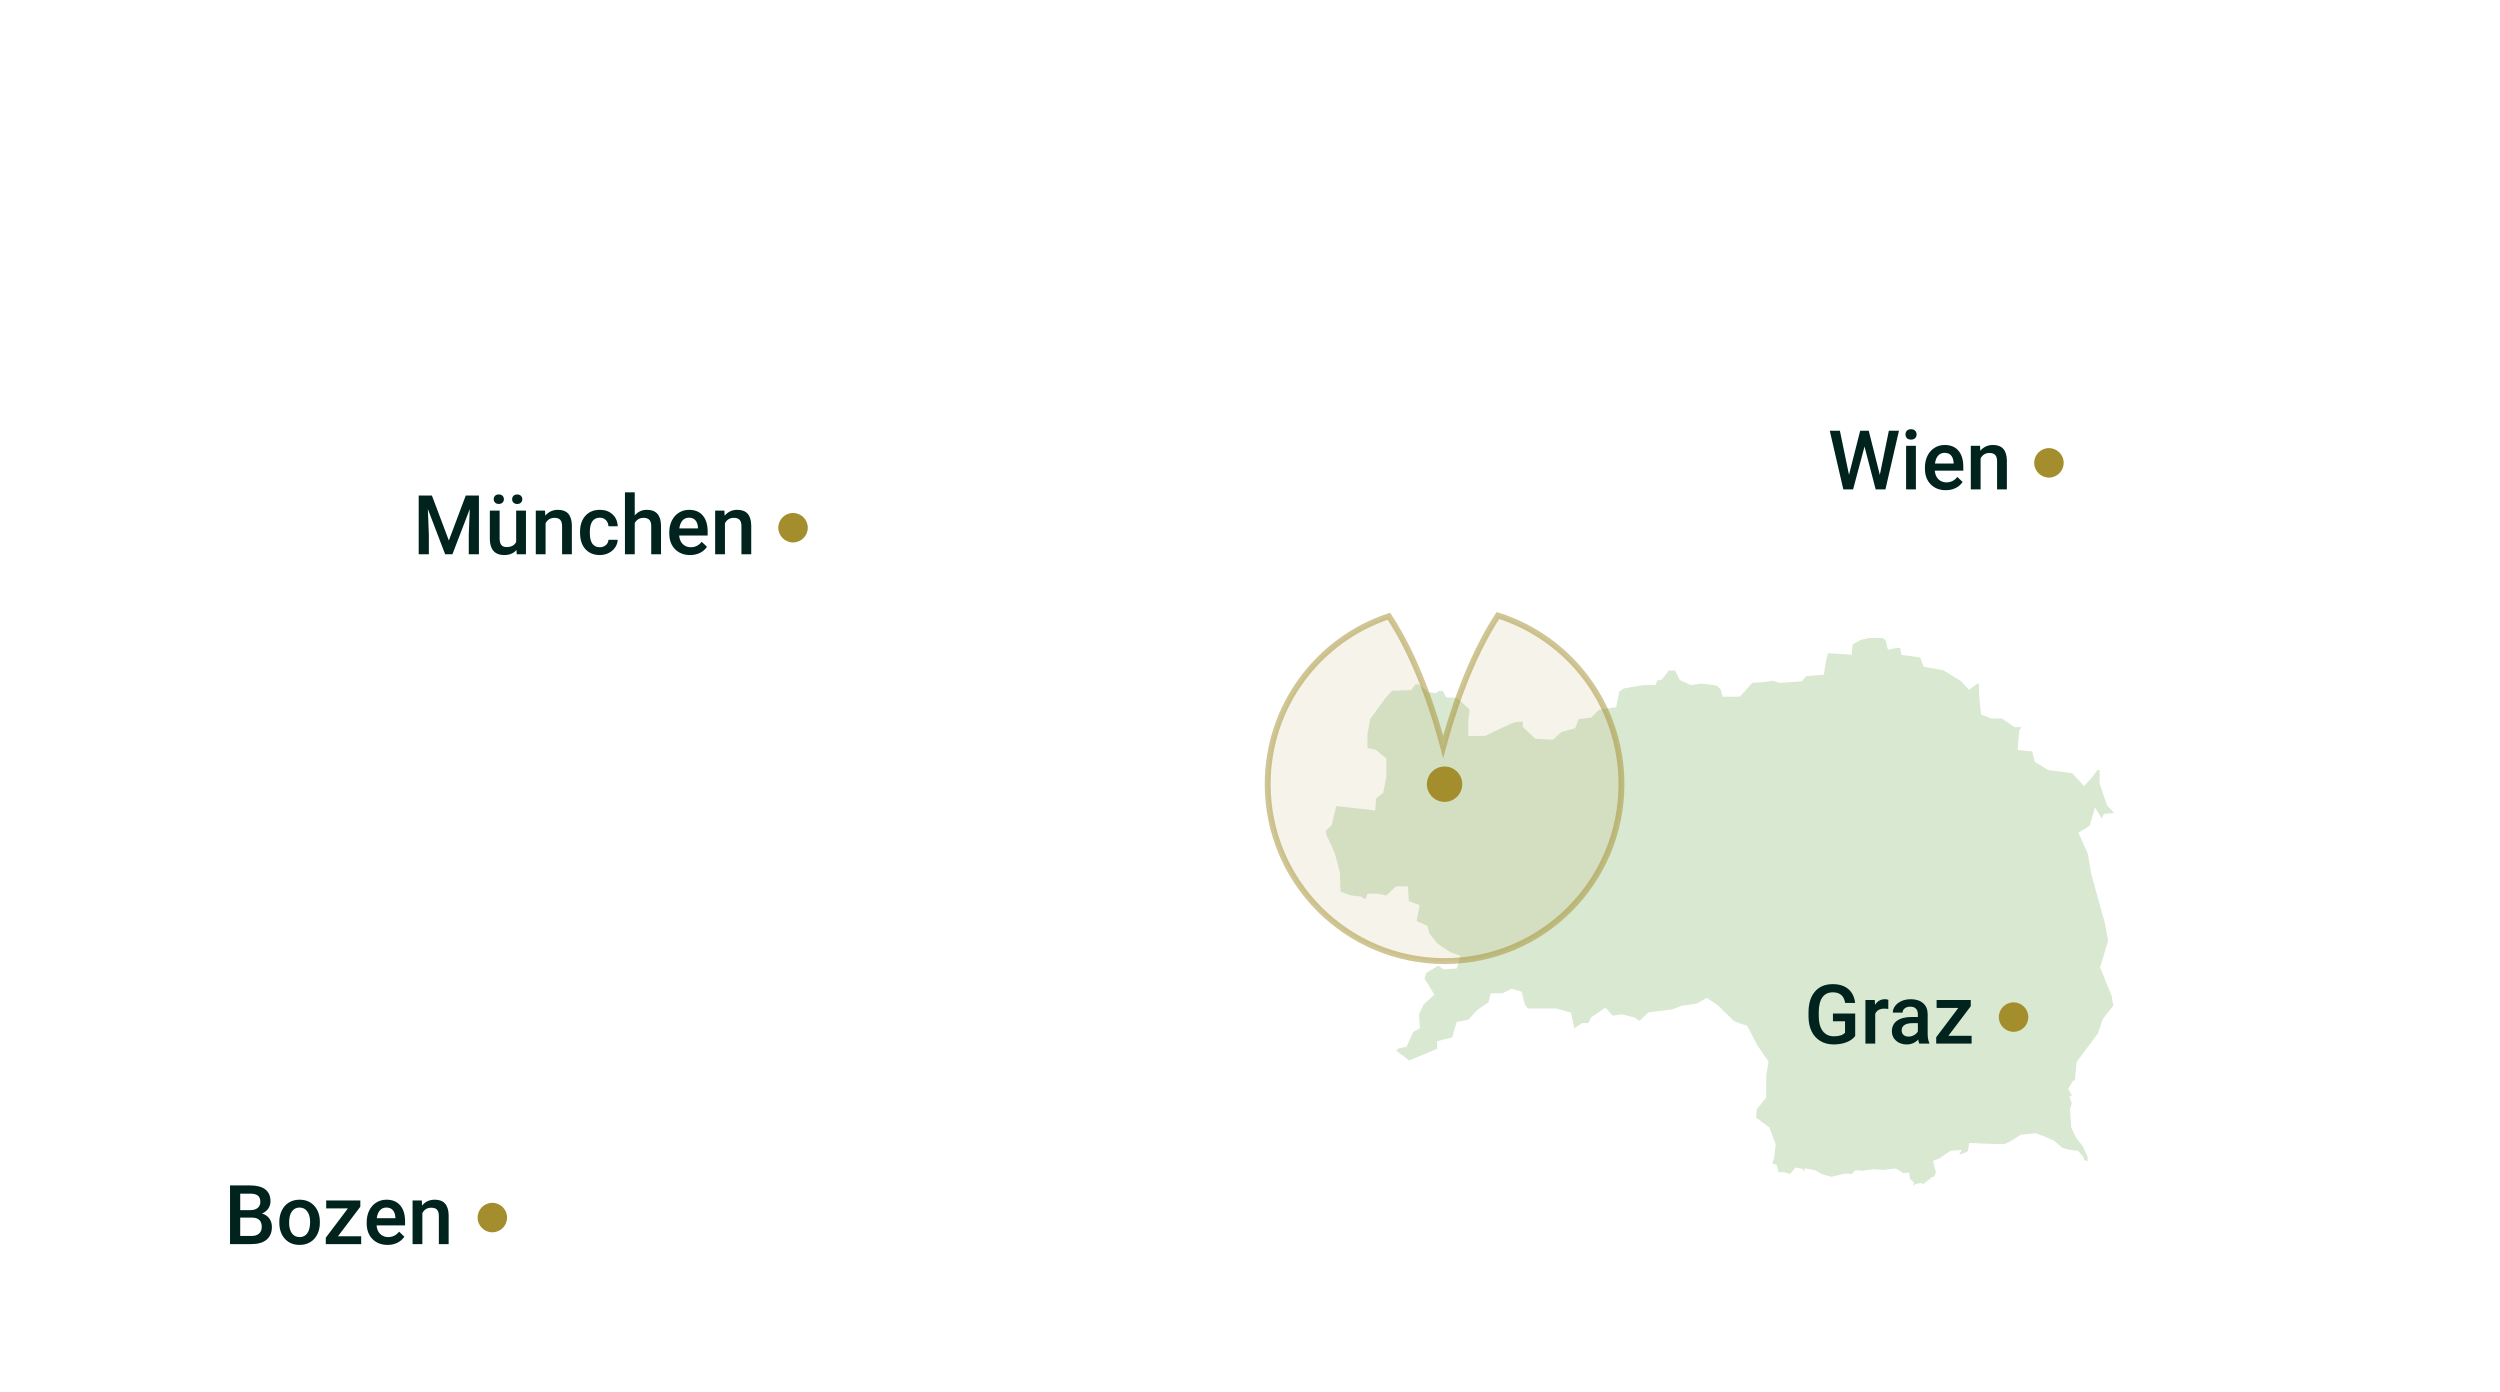 <svg width="424" height="236" viewBox="0 0 424 236" fill="none" xmlns="http://www.w3.org/2000/svg">
<g filter="url(#filter0_d)">
<path fill-rule="evenodd" clip-rule="evenodd" d="M18.075 162.11L18.238 162.262L18.936 162.914H19.92L20.104 162.296L20.842 162.543L22.072 162.173L22.379 162.667L23.364 162.79L23.425 163.47L23.855 163.779L24.901 163.964L25.454 164.397L26.93 164.273L28.652 165.632L29.021 165.695L29.882 166.497L30.805 166.312L31.174 165.818L32.28 166.251L31.663 166.559L32.035 167.486L32.834 167.795V168.475L31.663 169.772V170.637L31.973 171.564L31.911 172.553L33.633 173.479L34.986 174.529L36.031 174.406L36.4 174.777L36.892 174.344L37.138 175.085L38.43 176.012L39.045 175.704L40.829 177.68L40.582 178.669L41.382 178.916H42.919L46.179 180.152L47.101 179.782L48.024 178.916H49.991L50.36 177.619L50.053 176.631L50.422 176.074L50.913 174.962L51.959 174.221L52.758 174.159L53.62 174.9L54.173 174.529L54.788 174.653L55.034 174.159L54.481 173.541L54.726 172.614L55.649 172.429L56.018 171.255L57.002 169.649H58.047L58.908 168.907L60.2 170.205L61.06 170.761L60.753 172.182L61.552 172.553L62.536 172.738L64.012 173.912V175.704L63.336 176.198L62.844 179.226L63.028 180.338H63.582L64.32 180.955L65.672 181.264L67.026 181.017H67.579L67.026 181.944L68.009 181.758L68.686 181.079L69.731 180.399L71.269 179.967L72.683 179.905L73.359 179.287L73.852 179.782L74.59 179.843L75.635 180.894L76.373 182.129L77.295 182.562L77.91 182.809L78.463 183.674L78.279 184.601L76.25 185.465L76.557 186.145L78.217 186.516L79.754 185.898L81.144 187.072L81.538 187.257L82.03 186.701L83.936 187.875L84.859 188.06L85.904 187.813L87.134 187.319L89.594 187.69L90.517 188.06L91.439 187.813L91.746 188.37H92.238L92.484 187.01L93.345 185.095L94.083 184.909L95.313 184.045L95.005 182.562L95.067 181.388L95.805 179.658L96.42 178.978V178.422L96.666 176.816L97.096 176.692L97.035 175.827L97.527 175.518L98.265 175.889L99.125 175.704L100.232 174.715L99.925 174.221L100.171 173.109L100.909 173.047L101.278 172.614H102.077L102.385 173.294L102.877 172.923H104.045L104.906 172.49L105.152 171.934H106.075L106.813 171.749L107.735 171.873L108.288 171.193L109.457 171.749L109.703 171.317H110.379L110.687 171.873L111.486 172.367L111.794 173.047L112.962 173.479L114.684 172.861L115.545 171.502L116.221 171.441L116.345 170.822H118.743L119.85 171.811L120.71 172.058L121.448 171.502L122.371 171.378L122.802 170.575H123.416L123.908 170.081H124.646L124.953 170.885L126.983 171.749L127.844 171.502L128.521 171.811H129.135L130.181 173.417L130.919 173.788L132.087 173.479L132.272 172.8L133.01 171.749L135.408 171.378L136.023 170.637L137.068 170.266L138.544 169.092L139.467 168.722L140.143 168.969L140.635 168.413H141.188L141.68 167.795L142.849 167.857L143.955 168.042L144.755 167.919L144.878 167.239L145.431 166.807L146.169 167.177L147.154 166.992L147.338 166.188L148.199 165.571L149.368 165.818L150.474 165.509H151.519L152.934 164.768L155.025 165.509L155.886 166.744L154.471 167.61L154.349 168.536L153.795 169.834L152.626 169.958L151.827 170.266L150.536 169.958L149.49 171.008L149.798 172.244L150.228 173.17L149.859 174.839L151.519 176.383L151.766 177.372L150.536 178.546L151.335 179.04L152.688 179.163L153.733 180.894L154.41 181.45L155.271 181.264L155.394 180.338L156.439 180.708L157.423 180.955L157.792 182.562L158.592 184.292H159.022L158.838 184.909L157.731 186.207L158.284 187.319L158.038 187.875L157.423 187.999L157.669 188.864L159.206 188.926L160.437 189.358L161.666 189.667L162.035 192.138L162.65 193.869L164.311 195.475H165.049L165.787 196.34L167.632 196.464L167.877 197.576L169.045 197.267L170.214 197.328L171.383 198.811L172.489 199.244L173.104 198.935H174.827L175.441 198.626L176.118 199.306H176.856L177.286 198.996L178.823 199.244L180.546 199.738L180.976 200.788H181.775L182.452 199.862L184.173 200.109L184.789 200.974L185.649 201.221L186.449 201.283L186.941 201.468L186.634 202.889L187.679 203.383L188.232 203.013L189.278 203.074H192.291L193.582 203.569L195.796 204.001L198.563 204.125L199.793 203.693L201.208 204.186L203.053 204.742L204.098 204.805L205.451 205.917L206.743 205.978L207.603 206.72L207.542 207.337L208.095 207.585L208.587 207.029L210.862 207.152L212.338 207.647L213.138 206.844L214.613 206.349L215.229 206.288L215.29 205.484L216.213 205.978L217.135 206.102L217.074 206.72L218.181 207.337L220.394 207.4L221.378 206.844L222.239 206.534V207.4L223.039 207.956L224.453 207.77L225.498 208.141L225.683 208.635L226.421 208.697L226.851 208.203L229.003 208.635L231.464 210.056L233.185 210.18L233.984 210.056L235.153 210.427L237.613 210.242L239.765 209.871L241.672 210.242L243.701 210.921L244.623 211.971H245.238L246.653 212.898L248.129 212.466L249.973 212.28L252.802 213.516L253.479 214.752V215.308L254.278 215.926L254.34 216.358L255.569 216.544L256.246 215.988L257.414 216.173L257.783 215.864L258.583 216.544L259.628 216.605L260.366 216.111L262.642 216.791L263.81 216.729L265.101 216.049L266.454 216.111L267.807 215.617L269.037 215.432L269.713 215.864L269.283 216.42L269.898 217.532H271.312L271.619 217.965L272.542 218.212L273.28 217.161L274.018 216.853L275.863 219.695L276.047 220.931H277.093L277.523 219.695L277.77 218.027L277.401 217.347L277.831 216.42L278.938 215.988L280.475 215.864L281.644 215.493L282.504 214.875L282.258 214.134L283.611 213.516L284.226 211.292L285.026 211.786L285.702 210.674L286.378 211.23L287.055 210.798L288.162 210.983L289.577 210.488L290.007 208.512L290.56 208.017L290.13 207.523L290.683 206.473V205.361L291.544 204.681V203.754L292.159 203.569L292.835 202.457L293.758 202.333L294.065 202.642L295.296 203.013L294.988 202.024L295.296 201.654L296.034 201.839L297.14 201.035L297.94 201.468L298.001 202.58L298.247 203.074L298.923 202.333L299.108 201.53L300.461 199.923L301.26 199.244L302.491 199.182L303.843 199.552L304.766 198.44L305.442 198.564L305.749 199.182H306.487L306.549 198.626L307.656 198.811L308.886 199.491L310.608 199.985L313.006 199.429L314.298 199.491L314.912 198.873L315.958 198.935L317.803 198.688L319.401 198.811L321.431 198.564L322.661 199.367L323.399 199.306L323.46 200.047L324.075 200.603L323.891 201.344L324.506 201.591L325.12 201.159L325.736 201.035L326.227 201.344L327.888 199.985L328.38 199.923L328.872 198.749L328.441 197.081L329.118 196.834L331.024 195.537L331.824 195.475L331.455 196.093L332.438 196.216L333.73 195.722L334.222 195.352L334.407 194.239L337.135 194.362L340.064 194.425L341.109 193.93L342.893 192.818L345.168 192.571L346.644 193.127L348.059 193.745L349.472 194.981L350.764 195.352L352.178 195.537L352.855 196.34L353.04 197.02L354.577 197.514L354.516 195.908L353.654 194.054L352.486 192.509L351.748 190.965L351.564 188.06L351.871 186.887L351.564 186.084L352.055 185.775L351.317 184.539L351.871 183.612L352.609 183.674L353.654 183.365L355.499 183.18L355.622 182.377L356.729 181.697L356.914 181.264L358.143 180.955L359.25 179.719L360.419 178.113L361.341 177.928L362.202 175.085L362.879 174.9L363.309 175.209L364.354 174.592L364.908 174.529L364.847 173.541L365.338 172.985L366.076 173.479L366.568 173.417L366.384 171.193L366.507 170.266L366.568 169.525H367.43L367.983 170.328L368.721 170.266L369.766 170.452L370.197 169.525H371.119L371.304 170.266L373.579 169.958L374.255 170.637L375.3 170.761V169.71L375.793 169.649L375.977 170.205L377.207 170.328L377.822 170.019L378.868 169.958L378.744 169.525L377.576 169.031L376.223 167.61L375.424 168.227L374.809 167.857L374.931 167.054L377.576 166.251L379.237 165.818L379.113 165.138L378.314 164.582L376.9 164.459L376.469 164.149V163.346L376.038 162.852L376.469 162.049H377.084L377.145 161.554L377.883 161.431V160.69L379.298 160.01L379.175 159.269L378.929 159.083L378.683 158.342L377.392 158.28L375.485 159.083L375.055 158.28L375.608 157.662L375.793 156.797L375.116 155.376L374.193 155.623H373.64L373.271 153.893L374.193 153.708L374.501 151.174L373.702 150.866V150.31L375.3 150.186L376.162 149.939L376.285 148.579L376.715 148.209L375.362 144.44L373.886 142.772L374.931 141.907L374.378 140.609L374.44 139.436L374.071 138.633L375.178 137.829L376.223 138.2L376.1 139.065L376.715 139.806L377.268 139.312L377.453 137.953L378.99 138.014L380.589 138.262L381.081 138.076L381.143 137.026L382.68 136.223L383.849 135.296L385.017 134.369L385.14 133.504L385.632 132.948L384.402 130.848L385.017 130.168L385.632 130.415L386.677 129.859L387.415 128.87L387.107 128.253L387.784 127.758L387.6 127.14H387.107L386.185 125.966L385.447 126.09L385.201 125.595L385.57 124.731L385.201 123.31V122.383H384.648L384.279 121.147L382.988 120.9L381.081 121.827L379.975 121.703L378.252 120.405L377.084 119.788L376.285 120.282H375.793L375.178 119.664L372.78 119.046L371.918 118.552L372.78 117.873L373.149 116.019L373.579 115.771L374.193 117.069H374.686L374.87 116.266L376.407 115.215L377.268 114.722L378.006 114.474L378.56 113.733L377.883 112.62L378.375 111.508L379.667 111.323L382.742 111.014L383.418 111.694L385.263 112.064H386.493L387.538 112.744L388.788 113.916L389.69 115.215L391.413 116.204H393.011L393.38 114.968L394.241 114.289L394.426 113.424H394.979L395.348 115.895H397.07L401.497 114.907L405.372 114.042L406.602 113.98L406.233 113.115L405.495 112.188L405.372 109.902L404.142 106.937L405.187 105.886L404.572 104.959L403.896 104.279L403.834 103.723L401.682 102.303L402.051 101.561L403.404 101.438L404.941 100.572L405.864 100.696L406.54 98.764L405.987 98.101L406.663 97.792L406.786 96.68L405.925 96.001L406.171 95.506L406.971 94.209L405.864 93.406L409 90.255L407.832 89.142L407.094 89.204L406.417 88.524L405.126 89.451L404.142 88.648L405.065 87.227L404.203 86.918L404.818 85.991L404.142 84.57L405.065 83.953V83.273L404.019 82.593L403.589 81.728L403.096 80.121H402.235H401.436L400.575 79.256L398.792 78.021L398.608 76.724L398.115 74.005L397.439 72.954L397.685 71.471L397.808 70.668L397.132 70.174L396.209 70.112L394.795 69L393.995 67.517L394.549 66.837L394.487 66.158L392.95 65.478L392.642 64.613L391.535 64.428L390.982 62.883L390.859 62.081L391.289 62.018L391.72 61.091L391.782 59.979L391.966 58.991L391.228 57.137L391.843 56.581V55.778L392.396 55.284L392.765 54.481H393.073L393.503 53.925L393.134 53.121L393.688 52.936L394.364 53.183L394.302 51.824L394.61 51.082L395.409 50.959L396.147 50.465L396.271 49.352L395.778 48.858V48.055L395.225 47.252L395.164 46.016L394.856 45.028L395.287 44.409L395.164 43.483L394.302 43.297L393.995 42.68L394.426 41.382L394.118 40.888V39.343L393.503 38.911L393.626 37.736L393.257 36.439L392.827 36.131V35.636H392.151L391.597 35.265L391.289 36.068L389.076 36.316L388.03 36.377L387.723 36.748L387.169 36.316H386.124L385.14 35.821L384.832 35.204L384.34 35.08L383.664 34.709L382.803 34.648L381.757 35.327L381.266 34.709L381.327 33.226L380.835 32.176L380.528 31.805L380.405 31.188L378.99 30.879L378.868 31.311H376.9L376.592 30.879L375.485 30.57L374.132 29.149H373.702V29.705L373.087 30.075L371.057 30.014L370.135 29.396L369.766 29.952L369.212 30.138L369.581 31.25L368.905 31.929L368.967 32.547V32.98L367.921 33.659L367.614 34.956L366.568 35.389L366.261 35.821L365.031 36.007L364.785 35.636L364.847 35.204L364.231 34.833V35.883L362.755 35.945L362.51 35.512L360.973 35.204L359.927 35.575L358.39 35.512L355.007 34.833L354.392 35.327H352.055L349.472 34.4L348.55 33.659L346.398 32.98L345.414 31.867L344.122 31.002L344.307 29.705L343.877 29.211L343.569 29.149V29.89L342.77 29.643V28.84L342.401 28.531L341.363 28.963L341.048 28.531L341.365 28.098L341.109 27.48L340.864 26.307L340.371 26.245L340.187 26.801L339.406 26.492L339.08 26.43L338.772 25.998L339.141 25.689L338.834 25.009L338.281 24.948L337.727 25.442L335.575 25.195L335.021 26.06L334.283 26.924L331.762 26.43L330.839 26.801L329.363 24.948L327.888 24.453L327.027 23.65L325.182 23.836L323.768 23.032L321.8 22.414L321.246 21.488L320.939 20.561L319.401 19.51L318.848 20.066L318.356 19.634L317.249 19.758L316.204 18.831L315.589 18.46L315.343 18.027L314.051 17.348L312.76 17.286L312.145 17.966L311.653 17.533L311.284 17.719L310.669 17.533L310.485 16.73L309.808 16.483L309.501 16.915L309.992 17.657L309.685 18.646L309.132 18.769L309.378 19.387L308.948 19.695L308.086 19.387H306.549L305.258 20.684L304.95 20.252L303.843 20.684L303.904 19.695L304.335 19.202L303.904 18.151L303.228 17.904V17.533L303.782 17.41V17.101L302.429 16.359L301.137 16.297L300.953 16.668L299.108 16.297L298.985 15.371L298.493 15.124L297.816 15.432L297.078 15L296.095 15.371L295.603 15.185L295.172 15.741L295.541 16.236L295.418 17.224L294.803 17.533L294.619 19.263L294.803 20.622L295.111 21.178L294.803 21.92L294.988 22.6L295.48 23.773V24.515L294.988 24.885L295.049 26.183L294.311 26.307L294.619 27.913L295.296 28.346V28.716L294.434 28.84L294.189 30.446L294.004 31.497L293.82 32.3L295.357 34.029L293.758 35.204L293.02 35.019L292.036 34.4L291.606 34.462L290.253 34.339L290.068 33.659L289.33 33.597L289.146 33.906L288.715 34.092L287.977 33.412L286.809 33.597L286.256 33.844L286.194 34.4L286.563 34.771L286.009 36.254L286.44 37.428L285.948 37.613L284.902 38.849L284.042 39.158L283.858 39.714L282.996 39.838L282.197 41.382L281.705 43.668L282.32 44.904L281.828 46.14L282.197 47.499L281.397 48.364L281.459 49.043H280.783L279.43 49.352L279.061 48.055L278.323 47.067L278.015 47.56L277.339 47.375L276.478 45.707L275.617 46.201L274.387 47.067L274.264 47.56L273.342 47.313L271.988 46.263L270.206 45.398L269.283 44.286L267.869 44.657L268.606 45.892L268.237 46.325V47.004L267.254 48.858L266.577 48.611H265.101L265.162 49.229L265.409 49.785L265.101 50.279L264.179 50.341L263.994 50.032H263.502L263.441 50.835L262.58 51.886L261.965 51.824L261.78 50.897L259.812 50.403L259.259 49.662L258.275 49.538L258.03 49.847L257.414 49.723L256.554 49.229L254.831 48.672L253.909 48.92L253.171 48.55H252.556L251.88 48.426L250.957 49.105L250.035 48.796L250.097 48.179L249.235 47.87L247.267 47.313V46.634L247.636 46.387V45.955L246.837 46.078L245.73 45.151L246.16 44.718L246.468 44.039L247.206 43.916L248.005 44.039L248.436 42.68L246.898 42.123L246.16 41.011L245.669 40.702L245.177 39.652L242.963 39.343L242.655 38.787H242.164L239.15 35.512L238.474 36.131L238.412 37.675L237.613 38.663L237.428 39.405L238.105 40.023L239.714 40.394L239.396 41.011L238.29 40.95L238.105 41.629L238.535 42.68L238.228 44.224L238.72 45.275L238.781 46.634L237.921 47.499L237.552 48.611L237.736 49.167L237.49 50.218L236.567 50.712L235.891 51.515L235.338 50.897L234.722 51.515L234.969 51.947L234.415 52.504L234.722 53.616L233.923 53.986L233.615 54.975L232.386 54.419L231.648 53.677L230.479 53.245L229.864 52.257L229.25 51.886L228.573 51.7L227.466 50.835L226.851 50.588L226.421 51.082L225.745 51.206L225.129 50.959L223.653 49.291L222.915 48.92L222.424 49.105L222.116 49.908L221.624 51.082H221.009L220.21 51.762L219.841 53.862L220.456 55.222L219.595 57.076L218.919 57.632L218.488 58.806L218.55 59.856L218.857 60.783V61.71L217.996 63.44L217.504 65.602L216.52 66.405L215.106 67.517L213.507 69.556L211.969 70.607L209.387 72.09L207.726 72.028L205.82 71.843L204.221 72.522L202.991 73.14L201.946 73.263L201.33 73.14L200.039 73.882L199.055 74.252L197.641 74.623L196.349 76.538L194.259 78.516L192.783 78.577L190.938 79.072L189.892 79.133L189.462 79.813L189.278 80.492L188.785 81.111L188.416 81.852L187.986 82.099L187.802 82.655L186.818 83.026L185.957 83.52L185.772 84.694L185.28 85.25L184.727 84.818L184.42 84.755H184.051L183.989 85.435L183.682 86.053L183.559 87.598L183.866 88.648L184.727 89.884L186.756 91.428L188.847 93.9L189.462 96.001L189.708 97.422L190.2 97.978L191.491 98.101L192.229 98.225L192.168 99.461L193.213 99.708L193.644 100.944L195.489 104.218L196.78 106.504L196.165 107.369L195.611 108.11L194.628 110.397L193.705 111.385L193.213 111.447L193.152 112.127L192.967 114.412L192.045 114.783L191.246 116.019L192.537 117.131L193.213 117.193L194.013 117.44H195.919L196.718 116.514L198.441 117.131L199.67 118.553L200.47 119.17L200.039 120.221L201.392 123.433L199.548 125.596L199.978 126.708L199.855 126.955H198.81L198.256 127.943L198.994 128.87L197.825 131.157L198.563 131.713L198.625 134.431L197.641 134.555L196.534 136.408L195.919 136.223L195.673 135.358L194.873 134.925L194.628 135.605L190.999 133.566L190.139 132.887L189.954 131.96L188.416 131.218L188.171 129.921L187.31 130.168L186.265 129.859L185.772 129.179L185.096 128.253L184.85 127.635L185.28 126.338V125.658L185.957 125.102L187.125 125.225L187.187 124.607L185.527 123.31H184.727L183.804 121.58L184.789 121.085L185.034 120.282L184.481 120.653L183.989 120.591L182.513 119.541L181.59 119.602L180.546 119.17L178.885 119.294L178.209 119.973L177.163 119.788H175.933L174.765 121.518L174.273 123.063L172.182 122.753L171.014 123.619H170.399L169.722 122.445L168.554 121.641L167.816 120.221L167.447 119.788L167.385 118.058L166.709 117.934L164.557 118.49L163.45 118.861L163.019 118.367H162.158L161.728 117.934L159.575 118.243L158.407 118.676L158.469 119.046L157.854 119.17L157.116 117.996L157.177 116.761L158.1 115.401L157.669 114.475L156.685 115.216L156.131 116.267L154.349 116.761L154.102 117.379L152.688 117.502L153.672 119.912L154.902 122.383L155.025 123.31L153.733 124.052H152.873L151.704 124.545L150.474 124.299H148.63L147.645 123.557L146.907 123.804L145.678 123.496L144.878 123.063L142.48 123.557L139.467 123.866L136.945 124.545L136.207 126.152L135.347 126.091L134.793 125.535L132.272 125.472L129.873 125.287L128.705 125.781L127.29 125.658L126.614 125.04L124.892 125.535L124.339 127.079L123.785 127.573L123.54 130.106L122.617 131.157L119.788 131.404L118.066 131.342H116.59L115.976 130.601L114.438 131.96L114.131 132.64L112.777 133.628L113.331 134.369L114.008 134.432L114.869 135.976L113.27 136.161L112.286 135.914L111.056 135.605L110.072 136.038L109.826 136.656L108.965 137.335L107.735 137.397L106.936 138.88L106.567 139.559L104.107 139.622L104.783 138.571L106.013 137.088L105.706 136.717H104.169L103.553 136.656L103 137.027H102.139L101.094 137.52L99.125 138.324L99.064 139.251L98.326 139.436L95.989 139.003L95.067 139.436L93.775 139.127L91.746 139.003L91.008 138.447L90.947 137.459L91.993 136.841L89.41 133.319L89.532 132.454L87.995 132.084L86.519 132.64L86.089 132.022L86.211 130.725L87.934 130.106L89.41 129.674L88.979 129.056L87.503 128.191L85.228 128.253L84.429 128.5L83.26 128.623L83.075 129.056L81.415 129.303L80.616 129.242L80.554 128.315L78.832 127.82L78.094 127.759L77.664 127.388L77.049 127.203L76.68 126.152L73.421 125.781L73.236 125.472L71.945 125.287L71.146 126.152L71.084 126.894L70.408 127.882L69.854 127.635L66.964 127.45L66.041 126.955L64.811 125.781L65.119 124.793V124.113L65.98 124.052V123.681L65.119 123.372L64.196 123.681L63.459 123.557L63.151 124.113L63.274 124.855L63.766 124.978L64.258 126.028L63.704 127.82L63.459 128.932L62.905 129.859L63.397 131.466H64.258L64.811 132.516L64.442 133.257L64.996 135.42L64.258 135.729L63.889 136.532L62.782 136.964L62.475 138.139L62.106 139.189L61.552 139.683L60.752 139.498L60.138 140.363L60.014 141.166L58.416 142.834L57.801 143.823L57.985 144.193L56.878 145.058L56.264 144.873L54.788 145.676L54.48 146.356H53.804L52.389 147.036L51.959 147.53L51.467 147.097L50.299 146.85L49.561 147.407L48.823 147.344L48.945 145.615L49.868 145.553L51.159 144.193L50.483 142.958L50.79 142.525L50.668 142.031L52.389 139.498L52.513 138.818L51.897 138.386L51.282 138.818L50.421 138.571L50.299 138.139L49.13 138.262L48.884 138.756L48.638 139.868L47.347 139.807L46.301 139.003L45.871 139.807L45.01 139.622L44.395 137.768L44.58 137.15L43.78 136.285L43.718 136.038L45.071 135.852L45.625 134.925L45.133 133.876L45.071 132.825L44.825 132.393H44.211L43.473 132.022L43.104 131.218L42.488 130.106L40.767 130.662L40.213 130.477L39.721 129.056L40.213 128.685L39.045 127.758L38.799 127.202L38.922 126.399L39.291 125.596L38.922 125.225L38.184 125.781L38.307 126.399L37.754 126.152L36.216 126.584L35.724 125.472L34.248 125.04L33.88 125.225L34.248 125.843L34.064 126.646L33.264 126.152L32.834 125.472L32.096 125.348L31.05 124.731L31.663 124.236V123.31L31.911 122.136L30.559 121.085L29.267 121.271L28.283 121.95L27.853 122.939L27.299 123.743L26.746 125.658L17.706 127.635L18.075 128.87L18.813 129.674L19.243 130.724L19.612 130.848V130.292H20.104L20.473 131.157L21.273 131.465H22.257L22.379 131.96L21.826 133.257L21.949 135.42L22.81 136.223L23.425 136.594L22.195 138.138L20.535 138.509L18.874 139.806L18.444 142.401L17.029 142.772L16.107 144.44L15.184 145.491L15 145.985L16.784 147.839L16.046 149.136L17.337 150.928L17.153 151.669L16.845 152.596L16.291 153.337L16.415 153.646H17.153L18.321 155.068L18.567 155.376L19.305 155.191L19.428 158.466L19.859 159.702L19.428 160.381L18.813 160.69H18.198L18.628 161.431L18.075 162.11Z" fill="white"/>
</g>
<path fill-rule="evenodd" clip-rule="evenodd" d="M316.983 107.7L315.432 108.038L313.708 109.025L313.584 110.505L309.643 110.258L309.15 112.232L308.904 113.957L306.071 114.205L305.331 115.067L301.882 115.314L300.774 114.945L299.048 115.192L296.955 115.314L294.861 117.657H292.521L292.275 116.671L291.411 115.807L289.688 115.562L288.456 115.438L286.854 115.684L285.252 114.945L284.391 113.218H282.789L281.558 114.822L280.694 114.945L280.448 115.684H278.601L275.152 116.302L274.167 117.041L273.673 119.507L270.963 119.877L269.608 121.234L267.391 121.481L266.775 123.084L264.558 123.701L263.202 124.934L260.616 124.811L258.769 123.084V121.851L256.797 121.974L254.58 122.961L251.746 124.316H249.53V122.221L249.777 120.124L247.313 117.904L245.588 117.782L244.973 116.671H243.987L243.37 117.041L242.508 116.917L240.783 115.562H239.799L239.06 116.547L235.856 116.671L234.625 118.027L231.915 121.727L231.422 124.441V127.276L233.147 127.646L234.625 128.88V131.715L234.132 134.182L232.9 135.169L232.777 136.895L226.248 136.155L225.386 139.732L224.4 140.595V141.582L225.878 144.788L226.741 147.994L226.864 151.571L228.835 152.31L230.683 152.558L231.791 153.297L232.284 152.064H233.639L235.241 152.433L236.965 150.831H238.321L238.443 153.173L240.203 153.845L239.675 156.503L241.647 157.367L242.015 158.6L243.37 160.327L245.712 161.929L247.066 162.422L246.696 163.779L244.973 163.902L243.987 163.162L241.522 164.642L241.03 165.999L242.632 168.589L241.03 170.068L240.168 171.918L240.291 174.138L239.306 174.631L238.197 177.098L236.965 177.345L235.98 178.208L236.031 178.247L238.936 180.427L244.233 178.208V176.975L246.696 176.358L247.435 173.768L249.284 173.398L250.885 171.671L252.856 170.316L253.225 168.959H254.95L256.429 168.219L257.659 168.589L258.152 170.561L258.891 171.549H263.942L266.036 172.165L266.652 175.248L268.5 174.015H269.732L270.224 172.905L272.195 171.549L273.304 172.781L275.028 172.535L276.999 173.028L278.108 173.768L279.832 172.165L283.774 171.671L285.376 171.056L287.963 170.686L289.441 169.821L290.918 170.808L293.876 173.645L295.969 174.386L297.57 177.468L299.419 180.18L299.048 182.4V185.977L297.448 187.949L297.324 189.799L299.666 191.527L300.65 194.116L300.404 196.336L299.911 197.693L300.896 197.938L301.266 199.295L301.289 199.352L302.437 199.295L303.791 199.665L304.715 198.555L305.393 198.679L305.7 199.295H306.439L306.502 198.74L307.61 198.925L308.842 199.603L310.567 200.097L312.969 199.542L314.262 199.603L314.878 198.987L315.925 199.048L317.773 198.802L319.374 198.925L321.406 198.679L322.639 199.48L323.378 199.418L323.439 200.158L324.056 200.713L323.871 201.453L324.486 201.7L325.101 201.268L325.719 201.145L326.211 201.453L327.874 200.097L328.367 200.035L328.86 198.863L328.427 197.198L329.106 196.952L331.015 195.657L331.815 195.596L331.447 196.212L332.432 196.336L333.725 195.842L334.217 195.472L334.402 194.362L337.135 194.486L340.069 194.547L341.115 194.054L342.903 192.944L345.18 192.697L346.659 193.252L348.076 193.869L349.492 195.102L350.785 195.472L352.202 195.657L352.88 196.458L353.065 197.137L354.604 197.63L354.543 196.027L353.68 194.177L352.51 192.636L351.771 191.094L351.586 188.197L351.894 187.025L351.586 186.223L352.079 185.915L351.339 184.682L351.894 183.757L352.366 183.795L352.364 183.696L352.683 180.299L356.264 175.481L357.047 173.128L358.95 170.663L358.614 168.759L356.711 164.054L358.055 159.573L357.495 156.548L355.144 148.033L354.585 144.671L353.13 141.422L354.809 140.414L355.48 138.173L356.486 139.855L357.159 138.509L358.614 138.398L359.4 137.986L359.371 138L357.829 136.381L357.383 135.149L356.599 132.796V130.108H355.48L354.473 131.451L353.466 132.572L351.676 130.667L347.534 130.108L345.521 128.875L345.073 126.97L342.723 126.745L342.946 124.057L343.506 123.273L343.395 122.825H341.827L339.702 121.368H337.799L336.456 120.808L336.121 117.448V115.431H335.226L333.994 116.327L332.875 115.095L329.741 113.19L326.607 112.629L326.048 111.061L322.915 110.614L322.691 109.381H321.796L320.564 109.605L320.229 108.261L319.446 107.7H316.983Z" fill="#D9E8D1" stroke="white"/>
<path fill-rule="evenodd" clip-rule="evenodd" d="M235.554 104.517C240.417 111.842 243.391 121.447 244.762 126.675C246.158 121.439 249.176 111.795 254.048 104.388C266.194 108.226 275 119.585 275 133C275 149.569 261.569 163 245 163C228.431 163 215 149.569 215 133C215 119.732 223.614 108.475 235.554 104.517Z" fill="#A38D2C" fill-opacity="0.1"/>
<path d="M235.554 104.517L235.971 104.241L235.76 103.922L235.397 104.043L235.554 104.517ZM244.762 126.675L244.279 126.802L244.759 128.63L245.246 126.804L244.762 126.675ZM254.048 104.388L254.198 103.912L253.838 103.798L253.63 104.114L254.048 104.388ZM235.138 104.794C239.952 112.046 242.91 121.585 244.279 126.802L245.246 126.548C243.871 121.309 240.881 111.637 235.971 104.241L235.138 104.794ZM245.246 126.804C246.638 121.579 249.64 111.999 254.465 104.663L253.63 104.114C248.712 111.59 245.678 121.299 244.279 126.546L245.246 126.804ZM253.897 104.865C265.842 108.639 274.5 119.809 274.5 133H275.5C275.5 119.36 266.547 107.813 254.198 103.912L253.897 104.865ZM274.5 133C274.5 149.292 261.292 162.5 245 162.5V163.5C261.845 163.5 275.5 149.845 275.5 133H274.5ZM245 162.5C228.708 162.5 215.5 149.292 215.5 133H214.5C214.5 149.845 228.155 163.5 245 163.5V162.5ZM215.5 133C215.5 119.953 223.97 108.884 235.712 104.992L235.397 104.043C223.258 108.066 214.5 119.51 214.5 133H215.5Z" fill="#A38D2C" fill-opacity="0.5"/>
<circle cx="245" cy="133" r="3" fill="#A38D2C"/>
<circle cx="134.5" cy="89.5" r="2.5" fill="#A38D2C"/>
<path d="M73.254 84.047L76.125 91.676L78.989 84.047H81.225V94H79.502V90.719L79.673 86.33L76.733 94H75.496L72.564 86.337L72.734 90.719V94H71.012V84.047H73.254ZM87.596 93.275C87.108 93.85 86.415 94.137 85.518 94.137C84.716 94.137 84.107 93.902 83.692 93.433C83.282 92.963 83.077 92.284 83.077 91.395V86.603H84.738V91.375C84.738 92.314 85.128 92.783 85.907 92.783C86.714 92.783 87.258 92.494 87.541 91.915V86.603H89.202V94H87.637L87.596 93.275ZM83.733 84.662C83.733 84.434 83.809 84.243 83.959 84.088C84.114 83.933 84.326 83.856 84.595 83.856C84.864 83.856 85.076 83.933 85.231 84.088C85.385 84.243 85.463 84.434 85.463 84.662C85.463 84.89 85.385 85.081 85.231 85.236C85.076 85.391 84.864 85.469 84.595 85.469C84.326 85.469 84.114 85.391 83.959 85.236C83.809 85.081 83.733 84.89 83.733 84.662ZM86.857 84.669C86.857 84.441 86.933 84.25 87.083 84.095C87.238 83.94 87.45 83.862 87.719 83.862C87.988 83.862 88.2 83.94 88.355 84.095C88.509 84.25 88.587 84.441 88.587 84.669C88.587 84.897 88.509 85.088 88.355 85.243C88.2 85.398 87.988 85.476 87.719 85.476C87.45 85.476 87.238 85.398 87.083 85.243C86.933 85.088 86.857 84.897 86.857 84.669ZM92.436 86.603L92.483 87.458C93.03 86.797 93.748 86.467 94.637 86.467C96.177 86.467 96.961 87.349 96.988 89.112V94H95.327V89.208C95.327 88.739 95.225 88.392 95.019 88.169C94.819 87.941 94.489 87.827 94.028 87.827C93.358 87.827 92.859 88.13 92.531 88.736V94H90.87V86.603H92.436ZM101.726 92.811C102.14 92.811 102.484 92.69 102.758 92.448C103.031 92.207 103.177 91.908 103.195 91.553H104.761C104.743 92.013 104.599 92.444 104.33 92.845C104.061 93.241 103.697 93.556 103.236 93.788C102.776 94.02 102.279 94.137 101.746 94.137C100.712 94.137 99.891 93.802 99.285 93.132C98.679 92.462 98.376 91.537 98.376 90.356V90.186C98.376 89.06 98.677 88.16 99.278 87.485C99.88 86.806 100.7 86.467 101.739 86.467C102.619 86.467 103.334 86.724 103.886 87.239C104.442 87.75 104.733 88.422 104.761 89.256H103.195C103.177 88.832 103.031 88.483 102.758 88.21C102.489 87.936 102.145 87.8 101.726 87.8C101.188 87.8 100.773 87.996 100.481 88.388C100.19 88.775 100.042 89.365 100.037 90.158V90.425C100.037 91.227 100.181 91.826 100.468 92.223C100.759 92.615 101.179 92.811 101.726 92.811ZM107.652 87.41C108.195 86.781 108.881 86.467 109.71 86.467C111.287 86.467 112.087 87.367 112.109 89.167V94H110.448V89.228C110.448 88.718 110.337 88.358 110.113 88.148C109.895 87.934 109.571 87.827 109.143 87.827C108.477 87.827 107.98 88.123 107.652 88.716V94H105.991V83.5H107.652V87.41ZM117.052 94.137C115.999 94.137 115.145 93.806 114.488 93.145C113.837 92.48 113.511 91.596 113.511 90.493V90.288C113.511 89.55 113.652 88.891 113.935 88.312C114.222 87.729 114.623 87.276 115.138 86.952C115.653 86.629 116.227 86.467 116.86 86.467C117.868 86.467 118.645 86.788 119.191 87.431C119.743 88.073 120.019 88.982 120.019 90.158V90.828H115.186C115.236 91.439 115.438 91.922 115.794 92.277C116.154 92.633 116.605 92.811 117.147 92.811C117.909 92.811 118.528 92.503 119.007 91.888L119.902 92.742C119.606 93.184 119.21 93.528 118.713 93.774C118.221 94.016 117.667 94.137 117.052 94.137ZM116.854 87.8C116.398 87.8 116.029 87.959 115.746 88.278C115.468 88.597 115.29 89.042 115.213 89.611H118.378V89.488C118.341 88.932 118.193 88.513 117.934 88.231C117.674 87.943 117.314 87.8 116.854 87.8ZM122.855 86.603L122.903 87.458C123.45 86.797 124.168 86.467 125.057 86.467C126.597 86.467 127.381 87.349 127.408 89.112V94H125.747V89.208C125.747 88.739 125.645 88.392 125.439 88.169C125.239 87.941 124.909 87.827 124.448 87.827C123.778 87.827 123.279 88.13 122.951 88.736V94H121.29V86.603H122.855Z" fill="#00231E"/>
<circle cx="83.5" cy="206.5" r="2.5" fill="#A38D2C"/>
<path d="M39.012 211V201.047H42.423C43.548 201.047 44.405 201.272 44.993 201.724C45.581 202.175 45.875 202.847 45.875 203.74C45.875 204.196 45.752 204.606 45.506 204.971C45.26 205.335 44.9 205.618 44.426 205.818C44.964 205.964 45.378 206.24 45.67 206.646C45.966 207.047 46.114 207.53 46.114 208.095C46.114 209.029 45.813 209.747 45.212 210.248C44.615 210.749 43.758 211 42.642 211H39.012ZM40.741 206.509V209.619H42.662C43.204 209.619 43.628 209.485 43.934 209.216C44.239 208.947 44.392 208.573 44.392 208.095C44.392 207.06 43.863 206.532 42.806 206.509H40.741ZM40.741 205.237H42.437C42.974 205.237 43.394 205.117 43.694 204.875C44 204.629 44.152 204.283 44.152 203.836C44.152 203.344 44.011 202.988 43.728 202.77C43.45 202.551 43.015 202.441 42.423 202.441H40.741V205.237ZM47.372 207.233C47.372 206.509 47.516 205.857 47.803 205.278C48.09 204.695 48.493 204.248 49.013 203.938C49.532 203.624 50.129 203.467 50.804 203.467C51.802 203.467 52.611 203.788 53.23 204.431C53.855 205.073 54.192 205.925 54.242 206.987L54.249 207.377C54.249 208.106 54.108 208.758 53.825 209.332C53.547 209.906 53.146 210.351 52.622 210.665C52.102 210.979 51.501 211.137 50.817 211.137C49.774 211.137 48.938 210.79 48.309 210.098C47.684 209.4 47.372 208.473 47.372 207.315V207.233ZM49.033 207.377C49.033 208.138 49.19 208.735 49.505 209.168C49.819 209.596 50.257 209.811 50.817 209.811C51.378 209.811 51.813 209.592 52.123 209.154C52.438 208.717 52.595 208.076 52.595 207.233C52.595 206.486 52.433 205.894 52.109 205.456C51.79 205.019 51.355 204.8 50.804 204.8C50.261 204.8 49.831 205.016 49.512 205.449C49.193 205.878 49.033 206.52 49.033 207.377ZM57.318 209.674H61.256V211H55.254V209.913L59.007 204.943H55.322V203.604H61.112V204.656L57.318 209.674ZM65.733 211.137C64.681 211.137 63.826 210.806 63.17 210.146C62.518 209.48 62.192 208.596 62.192 207.493V207.288C62.192 206.55 62.334 205.891 62.616 205.312C62.903 204.729 63.304 204.276 63.819 203.952C64.334 203.629 64.909 203.467 65.542 203.467C66.549 203.467 67.326 203.788 67.873 204.431C68.424 205.073 68.7 205.982 68.7 207.158V207.828H63.867C63.917 208.439 64.12 208.922 64.476 209.277C64.836 209.633 65.287 209.811 65.829 209.811C66.59 209.811 67.21 209.503 67.689 208.888L68.584 209.742C68.288 210.184 67.891 210.528 67.394 210.774C66.902 211.016 66.349 211.137 65.733 211.137ZM65.535 204.8C65.079 204.8 64.71 204.959 64.428 205.278C64.15 205.597 63.972 206.042 63.895 206.611H67.06V206.488C67.023 205.932 66.875 205.513 66.615 205.23C66.356 204.943 65.995 204.8 65.535 204.8ZM71.537 203.604L71.585 204.458C72.132 203.797 72.85 203.467 73.738 203.467C75.279 203.467 76.062 204.349 76.09 206.112V211H74.429V206.208C74.429 205.739 74.326 205.392 74.121 205.169C73.921 204.941 73.59 204.827 73.13 204.827C72.46 204.827 71.961 205.13 71.633 205.736V211H69.972V203.604H71.537Z" fill="#00231E"/>
<circle cx="341.5" cy="172.5" r="2.5" fill="#A38D2C"/>
<path d="M314.641 175.708C314.281 176.177 313.782 176.533 313.144 176.774C312.506 177.016 311.781 177.137 310.97 177.137C310.136 177.137 309.397 176.948 308.755 176.569C308.112 176.191 307.616 175.651 307.265 174.949C306.918 174.243 306.738 173.42 306.725 172.481V171.702C306.725 170.198 307.085 169.025 307.805 168.182C308.525 167.334 309.53 166.91 310.819 166.91C311.927 166.91 312.806 167.184 313.458 167.73C314.11 168.277 314.502 169.066 314.634 170.096H312.938C312.747 168.897 312.052 168.298 310.854 168.298C310.079 168.298 309.489 168.578 309.083 169.139C308.682 169.695 308.475 170.513 308.461 171.593V172.358C308.461 173.434 308.687 174.27 309.138 174.867C309.593 175.46 310.225 175.756 311.031 175.756C311.915 175.756 312.544 175.555 312.918 175.154V173.206H310.867V171.894H314.641V175.708ZM320.253 171.121C320.034 171.085 319.809 171.066 319.576 171.066C318.815 171.066 318.302 171.358 318.038 171.941V177H316.377V169.604H317.963L318.004 170.431C318.405 169.788 318.961 169.467 319.672 169.467C319.909 169.467 320.105 169.499 320.26 169.562L320.253 171.121ZM325.517 177C325.444 176.859 325.38 176.629 325.325 176.31C324.797 176.861 324.149 177.137 323.384 177.137C322.641 177.137 322.035 176.925 321.565 176.501C321.096 176.077 320.861 175.553 320.861 174.929C320.861 174.14 321.153 173.536 321.736 173.117C322.324 172.693 323.163 172.481 324.252 172.481H325.271V171.996C325.271 171.613 325.163 171.308 324.949 171.08C324.735 170.848 324.409 170.731 323.972 170.731C323.593 170.731 323.284 170.827 323.042 171.019C322.8 171.205 322.68 171.445 322.68 171.736H321.019C321.019 171.331 321.153 170.952 321.422 170.602C321.691 170.246 322.055 169.968 322.516 169.768C322.98 169.567 323.498 169.467 324.067 169.467C324.933 169.467 325.624 169.686 326.139 170.123C326.654 170.556 326.918 171.167 326.932 171.955V175.291C326.932 175.956 327.025 176.487 327.212 176.884V177H325.517ZM323.691 175.804C324.02 175.804 324.327 175.724 324.614 175.564C324.906 175.405 325.125 175.191 325.271 174.922V173.527H324.375C323.76 173.527 323.297 173.634 322.987 173.849C322.677 174.063 322.522 174.366 322.522 174.758C322.522 175.077 322.627 175.332 322.837 175.523C323.051 175.71 323.336 175.804 323.691 175.804ZM330.445 175.674H334.383V177H328.381V175.913L332.134 170.943H328.449V169.604H334.239V170.656L330.445 175.674Z" fill="#00231E"/>
<circle cx="347.5" cy="78.5" r="2.5" fill="#A38D2C"/>
<path d="M318.818 80.539L320.35 73.047H322.065L319.769 83H318.114L316.221 75.733L314.286 83H312.625L310.328 73.047H312.044L313.589 80.525L315.489 73.047H316.938L318.818 80.539ZM324.937 83H323.275V75.603H324.937V83ZM323.173 73.683C323.173 73.427 323.253 73.216 323.412 73.047C323.576 72.878 323.809 72.794 324.109 72.794C324.41 72.794 324.643 72.878 324.807 73.047C324.971 73.216 325.053 73.427 325.053 73.683C325.053 73.933 324.971 74.143 324.807 74.311C324.643 74.476 324.41 74.558 324.109 74.558C323.809 74.558 323.576 74.476 323.412 74.311C323.253 74.143 323.173 73.933 323.173 73.683ZM330.009 83.137C328.956 83.137 328.102 82.806 327.445 82.145C326.794 81.48 326.468 80.596 326.468 79.493V79.288C326.468 78.55 326.609 77.891 326.892 77.312C327.179 76.729 327.58 76.276 328.095 75.952C328.61 75.629 329.184 75.467 329.817 75.467C330.825 75.467 331.602 75.788 332.148 76.431C332.7 77.073 332.976 77.982 332.976 79.158V79.828H328.143C328.193 80.439 328.396 80.922 328.751 81.277C329.111 81.633 329.562 81.811 330.104 81.811C330.866 81.811 331.485 81.503 331.964 80.888L332.859 81.742C332.563 82.184 332.167 82.528 331.67 82.774C331.178 83.016 330.624 83.137 330.009 83.137ZM329.811 76.8C329.355 76.8 328.986 76.959 328.703 77.278C328.425 77.597 328.247 78.042 328.17 78.611H331.335V78.488C331.299 77.932 331.15 77.513 330.891 77.231C330.631 76.943 330.271 76.8 329.811 76.8ZM335.812 75.603L335.86 76.458C336.407 75.797 337.125 75.467 338.014 75.467C339.554 75.467 340.338 76.349 340.365 78.112V83H338.704V78.208C338.704 77.739 338.602 77.392 338.396 77.169C338.196 76.941 337.866 76.827 337.405 76.827C336.735 76.827 336.236 77.13 335.908 77.736V83H334.247V75.603H335.812Z" fill="#00231E"/>
<defs>
<filter id="filter0_d" x="0" y="0" width="424" height="235.931" filterUnits="userSpaceOnUse" color-interpolation-filters="sRGB">
<feFlood flood-opacity="0" result="BackgroundImageFix"/>
<feColorMatrix in="SourceAlpha" type="matrix" values="0 0 0 0 0 0 0 0 0 0 0 0 0 0 0 0 0 0 127 0"/>
<feOffset/>
<feGaussianBlur stdDeviation="7.5"/>
<feColorMatrix type="matrix" values="0 0 0 0 0 0 0 0 0 0 0 0 0 0 0 0 0 0 0.15 0"/>
<feBlend mode="normal" in2="BackgroundImageFix" result="effect1_dropShadow"/>
<feBlend mode="normal" in="SourceGraphic" in2="effect1_dropShadow" result="shape"/>
</filter>
</defs>
</svg>